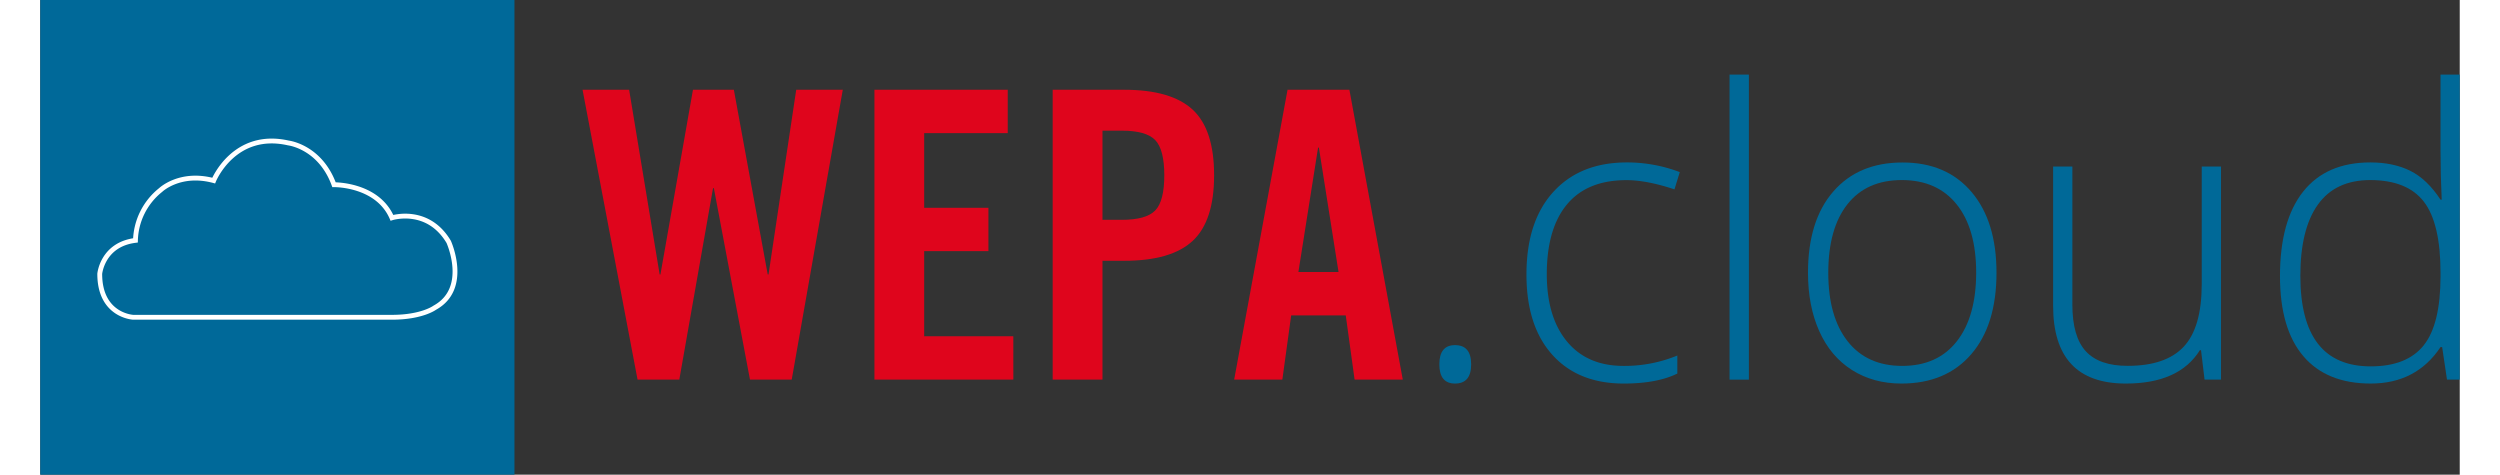 <?xml version="1.0" encoding="UTF-8" standalone="no"?><svg xmlns="http://www.w3.org/2000/svg" data-name="Ebene 1" height="30" id="Ebene_1" viewBox="0 0 1500 294.29" width="158"><rect x="0" y="0" width="1500" height="294.29" fill="#333333" stroke="none"/><defs><style>.cls-1{fill:#df051c;}.cls-2{fill:#006998;}.cls-3{fill:#006999;}.cls-4{fill:none;stroke:#fff;stroke-miterlimit:10;stroke-width:3px;}</style></defs><title>WEPA_Cloud_Logo_2019-06</title><path class="cls-1" d="M384.49,170.15l20.16-114.5H430L451,170.15h.5l17.17-114.5h28.87L465.88,235.36H440L417.6,116.63h-.5L396.19,235.36H370.3L336.2,55.65h28.88L384,170.15Z" transform="translate(0)"/><path class="cls-1" d="M603.28,235.36H517.16V55.65H599.8V82.53H548v46.3h39.83v26.88H548v52.77h55.26Z" transform="translate(0)"/><path class="cls-1" d="M658.54,235.36H627.67V55.65H672q29.12,0,42.44,12.32t13.31,40.69q0,28.38-13.31,40.7T672,161.68H658.54Zm0-154.33v55.26h11.94q15.18,0,20.79-5.84t5.6-21.79q0-15.91-5.6-21.78T670.48,81Z" transform="translate(0)"/><path class="cls-1" d="M775.52,195.53l-5.47,39.83H740.18l33.1-179.71h38.34l33.1,179.71H814.85l-5.48-39.83Zm16.68-104L780,168.65h24.89L792.7,91.49Z" transform="translate(0)"/><path class="cls-2" d="M867.39,225.88q0-11.91,9.72-11.91,10,0,10,11.91t-10,11.91Q867.39,237.79,867.39,225.88Z" transform="translate(0)"/><path class="cls-2" d="M981.76,237.79q-28.32,0-44.36-17.87t-16-49.82q0-32.82,16.65-51.11t45.58-18.29a91.67,91.67,0,0,1,32.82,6l-3.29,10.7q-17.13-5.71-29.77-5.72-24.32,0-36.83,15T934,169.85q0,26.75,12.52,41.87t35,15.13a85.8,85.8,0,0,0,33.42-6.44v11.18Q1002.3,237.79,981.76,237.79Z" transform="translate(0)"/><path class="cls-2" d="M1059.3,235.36h-12V46.25h12Z" transform="translate(0)"/><path class="cls-2" d="M1212.8,169.12q0,32.34-15.67,50.5t-43.27,18.17q-17.38,0-30.63-8.38t-20.3-24.07q-7-15.68-7-36.22,0-32.33,15.68-50.38t43-18q27.21,0,42.72,18.29T1212.8,169.12Zm-104.28,0q0,27.23,12,42.48t33.84,15.25q21.89,0,33.85-15.25t12-42.48q0-27.35-12.09-42.41t-34-15.08q-21.87,0-33.73,15T1108.52,169.12Z" transform="translate(0)"/><path class="cls-2" d="M1259.84,103.25v85.56q0,19.94,8.38,29t26,9q23.58,0,34.7-11.91t11.13-38.77V103.25H1352V235.36h-10.2l-2.19-18.23h-.73Q1326,237.79,1293,237.79q-45.09,0-45.09-48.25V103.25Z" transform="translate(0)"/><path class="cls-2" d="M1444.58,100.7q14.34,0,24.79,5.22t18.72,17.87h.73q-.73-15.32-.73-30V46.25H1500V235.36h-7.9l-3-20.18h-1q-15.08,22.62-43.27,22.61-27.35,0-41.81-17t-14.46-49.59q0-34.27,14.34-52.38T1444.58,100.7Zm0,10.93q-21.63,0-32.51,15.2T1401.19,171q0,56.15,43.63,56.14,22.37,0,32.81-13t10.46-42.9v-2.07q0-30.62-10.27-44.05T1444.58,111.63Z" transform="translate(0)"/><rect class="cls-3" height="294.29" width="293.99"/><path class="cls-4" d="M57.62,196.7s-20.75-1-20.75-26.92c0,0,1.63-18.19,22.15-20.75a41.35,41.35,0,0,1,15.62-31.24s11.89-11.43,32.87-5.83c0,0,12.59-31,46.39-23.31,0,0,19.59,2.33,28.21,25.87,0,0,26.81-.46,35.91,20.52,0,0,22.15-7,35.2,14.92,0,0,13.06,28.86-8.63,40.8,0,0-7.92,5.94-26.57,5.94Z" transform="translate(0)"/></svg>